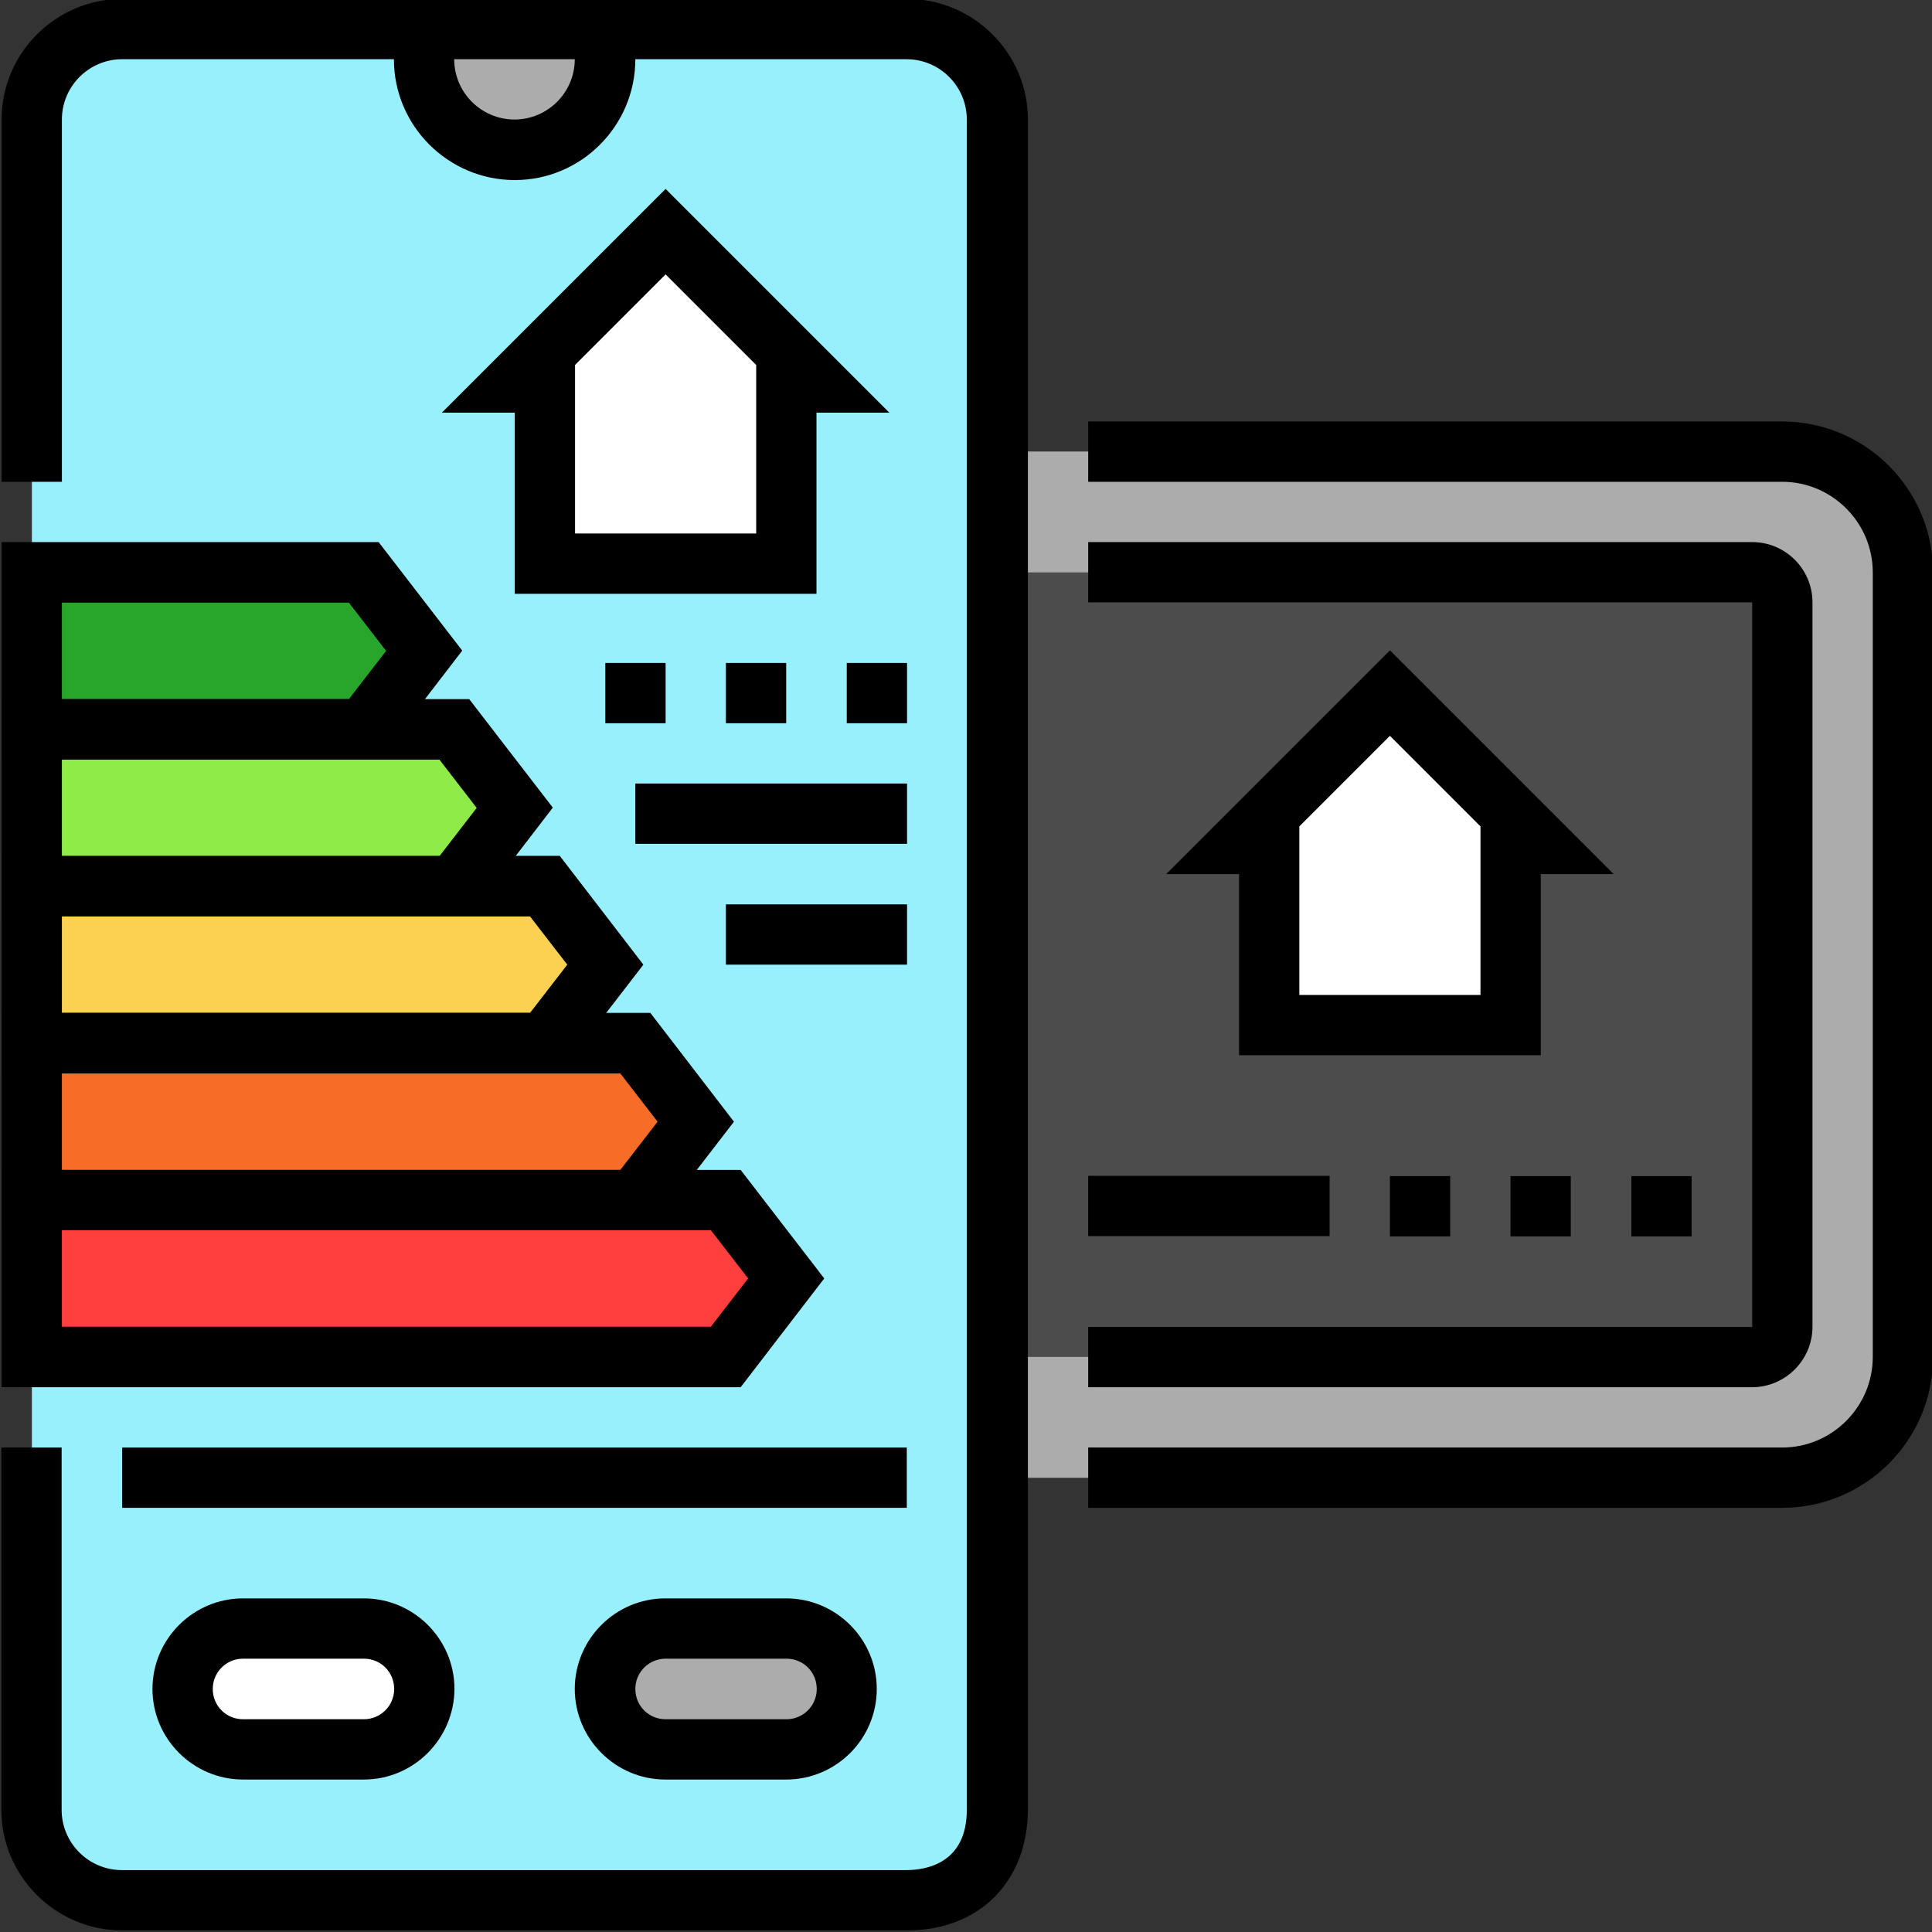 <?xml version="1.0" encoding="UTF-8"?>
<!DOCTYPE svg PUBLIC '-//W3C//DTD SVG 1.0//EN'
          'http://www.w3.org/TR/2001/REC-SVG-20010904/DTD/svg10.dtd'>
<svg height="72.1" preserveAspectRatio="xMidYMid meet" version="1.0" viewBox="13.9 14.0 72.1 72.1" width="72.1" xmlns="http://www.w3.org/2000/svg" xmlns:xlink="http://www.w3.org/1999/xlink" zoomAndPan="magnify"
><rect x="13.9" y="14.0" width="72.1" height="72.1" fill="#333333" stroke="none"/><g
  ><g id="change1_2"
    ><path d="M82.71,69.15H46.62V30.85H61.5h21.21c1.21,0,2.2,0.98,2.2,2.2v33.89C84.91,68.16,83.93,69.15,82.71,69.15z" fill="#acacac"
    /></g
    ><g id="change2_1"
    ><path d="M79.86,64.64H46.62V35.36h20.27h12.96c0.3,0,0.55,0.25,0.55,0.55v28.18C80.41,64.39,80.16,64.64,79.86,64.64z" fill="#4c4c4c"
    /></g
    ><g
    ><g
      ><g
        ><g id="change3_1"
          ><path d="M15.09,69.15v12.39c0,1.87,1.51,3.38,3.38,3.38h23.36h5.93c1.87,0,3.38-1.13,3.38-3.38V18.46 c0-1.87-1.51-3.38-3.38-3.38H22.26h-3.79c-1.87,0-3.38,1.51-3.38,3.38v12.39V69.15z" fill="#99f0fd"
          /></g
          ><g id="change4_17"
          ><path d="M47.75,86.04H18.46c-2.48,0-4.51-2.02-4.51-4.5V68.02h2.25v13.52c0,1.24,1.01,2.25,2.25,2.25h29.28 c0.68,0,2.25-0.22,2.25-2.25V18.46c0-1.24-1.01-2.25-2.25-2.25H18.46c-1.24,0-2.25,1.01-2.25,2.25v13.52h-2.25V18.46 c0-2.48,2.02-4.5,4.51-4.5h29.28c2.48,0,4.51,2.02,4.51,4.5v63.07C52.25,84.23,50.44,86.04,47.75,86.04z"
          /></g
        ></g
        ><g
        ><g
          ><g
            ><g
              ><g
                ><g
                  ><g
                    ><g
                      ><g
                        ><g
                          ><g
                            ><g
                              ><g
                                ><g id="change1_3"
                                  ><path d="M34.84,19.59h-1.73h-1.73c-0.91,0-1.65-0.74-1.65-1.65v-2.85h6.76v2.85 C36.49,18.85,35.75,19.59,34.84,19.59z" fill="#acacac"
                                  /></g
                                  ><g id="change4_19"
                                  ><path d="M33.11,20.72c-2.48,0-4.51-2.02-4.51-4.51v-2.25h9.01v2.25C37.61,18.7,35.59,20.72,33.11,20.72z M30.85,16.21c0,1.24,1.01,2.25,2.25,2.25c1.24,0,2.25-1.01,2.25-2.25H30.85z"
                                  /></g
                                ></g
                              ></g
                            ></g
                          ></g
                        ></g
                      ></g
                    ></g
                  ></g
                ></g
              ></g
            ></g
          ></g
        ></g
      ></g
    ></g
    ><g
    ><g
      ><g id="change5_1"
        ><path d="M27.48 41.22L15.09 41.22 15.09 35.36 27.48 35.36 29.73 38.29z" fill="#28a62b"
        /></g
        ><g id="change4_7"
        ><path d="M28.03,42.34H13.96v-8.11h14.07l3.12,4.05L28.03,42.34z M16.21,40.09h10.71l1.39-1.8l-1.39-1.8H16.21V40.09z"
        /></g
      ></g
      ><g
      ><g id="change6_1"
        ><path d="M30.85 47.07L15.09 47.07 15.09 41.22 30.85 41.22 33.11 44.14z" fill="#8feb48"
        /></g
        ><g id="change4_8"
        ><path d="M31.41,48.2H13.96v-8.11h17.45l3.12,4.05L31.41,48.2z M16.21,45.95H30.3l1.39-1.8l-1.39-1.8H16.21V45.95z"
        /></g
      ></g
      ><g
      ><g id="change7_1"
        ><path d="M34.23 52.93L15.09 52.93 15.09 47.07 34.23 47.07 36.49 50z" fill="#fad151"
        /></g
        ><g id="change4_16"
        ><path d="M34.79,54.05H13.96v-8.11h20.83L37.91,50L34.79,54.05z M16.21,51.8h17.47l1.39-1.8l-1.39-1.8H16.21V51.8z"
        /></g
      ></g
      ><g
      ><g id="change8_1"
        ><path d="M37.61 58.78L15.09 58.78 15.09 52.93 37.61 52.93 39.86 55.86z" fill="#f76d28"
        /></g
        ><g id="change4_11"
        ><path d="M38.17,59.91H13.96V51.8h24.21l3.12,4.06L38.17,59.91z M16.21,57.66h20.84l1.39-1.8l-1.39-1.8H16.21V57.66z"
        /></g
      ></g
      ><g
      ><g id="change9_1"
        ><path d="M40.99 64.64L15.09 64.64 15.09 58.78 40.99 58.78 43.24 61.71z" fill="#ff3e3e"
        /></g
        ><g id="change4_2"
        ><path d="M41.54,65.77H13.96v-8.11h27.58l3.12,4.05L41.54,65.77z M16.21,63.51h24.22l1.39-1.8l-1.39-1.8H16.21V63.51z"
        /></g
      ></g
    ></g
    ><g
    ><g id="change4_6"
      ><path d="M80.41,70.27h-25.9v-2.25h25.9c1.86,0,3.38-1.52,3.38-3.38V35.36c0-1.86-1.52-3.38-3.38-3.38h-25.9v-2.25h25.9 c3.11,0,5.63,2.53,5.63,5.63v29.28C86.04,67.75,83.51,70.27,80.41,70.27z"
      /></g
      ><g id="change4_13"
      ><path d="M79.28,65.77H54.51v-2.25h24.78V36.48H54.51v-2.25h24.78c1.24,0,2.25,1.01,2.25,2.25v27.03 C81.54,64.76,80.52,65.77,79.28,65.77z"
      /></g
    ></g
    ><g
    ><g
      ><g id="change10_1"
        ><path d="M28.63,74.78h-6.81c-0.61,0-1.1,0.49-1.1,1.1v2.31c0,0.61,0.49,1.1,1.1,1.1h3.41h3.41 c0.61,0,1.1-0.49,1.1-1.1v-2.31C29.73,75.27,29.24,74.78,28.63,74.78z" fill="#fff"
        /></g
        ><g id="change4_9"
        ><path d="M27.48,80.41h-4.51c-1.86,0-3.38-1.52-3.38-3.38c0-1.86,1.52-3.38,3.38-3.38h4.51c1.86,0,3.38,1.52,3.38,3.38 C30.85,78.89,29.34,80.41,27.48,80.41z M22.97,75.9c-0.62,0-1.13,0.5-1.13,1.13s0.5,1.13,1.13,1.13h4.51 c0.62,0,1.13-0.5,1.13-1.13s-0.5-1.13-1.13-1.13H22.97z"
        /></g
      ></g
      ><g
      ><g id="change1_1"
        ><path d="M44.4,74.78h-6.81c-0.61,0-1.1,0.49-1.1,1.1v2.31c0,0.61,0.49,1.1,1.1,1.1h3.41h3.4c0.61,0,1.1-0.49,1.1-1.1 v-2.31C45.5,75.27,45,74.78,44.4,74.78z" fill="#acacac"
        /></g
        ><g id="change4_12"
        ><path d="M43.24,80.41h-4.51c-1.86,0-3.38-1.52-3.38-3.38c0-1.86,1.52-3.38,3.38-3.38h4.51c1.86,0,3.38,1.52,3.38,3.38 C46.62,78.89,45.11,80.41,43.24,80.41z M38.74,75.9c-0.62,0-1.13,0.5-1.13,1.13s0.5,1.13,1.13,1.13h4.51 c0.62,0,1.13-0.5,1.13-1.13s-0.5-1.13-1.13-1.13H38.74z"
        /></g
      ></g
    ></g
    ><g id="change4_15"
    ><path d="M18.46 68.02H47.74V70.27H18.46z"
    /></g
    ><g
    ><g id="change10_2"
      ><path d="M38.74 22.64L33.11 28.28 34.23 28.28 34.23 35.03 43.24 35.03 43.24 28.28 44.37 28.28z" fill="#fff"
      /></g
      ><g id="change4_4"
      ><path d="M44.37,36.16H33.11V29.4h-2.72l8.35-8.35l8.35,8.35h-2.72V36.16z M35.36,33.91h6.76v-6.29l-3.38-3.38l-3.38,3.38V33.91z"
      /></g
    ></g
    ><g
    ><g id="change10_3"
      ><path d="M65.77 39.86L60.14 45.49 61.26 45.49 61.26 52.25 70.27 52.25 70.27 45.49 71.4 45.49z" fill="#fff"
      /></g
      ><g id="change4_5"
      ><path d="M71.4,53.38H60.14v-6.76h-2.72l8.35-8.35l8.35,8.35H71.4V53.38z M62.39,51.13h6.76v-6.29l-3.38-3.38l-3.38,3.38V51.13z"
      /></g
    ></g
    ><g id="change4_14"
    ><path d="M45.5,40.99v-2.25h2.25v2.25C45.5,40.99,47.75,40.99,45.5,40.99z M40.99,40.99v-2.25h2.25v2.25 C40.99,40.99,43.24,40.99,40.99,40.99z M36.49,40.99v-2.25h2.25v2.25C36.49,40.99,38.74,40.99,36.49,40.99z"
    /></g
    ><g id="change4_1"
    ><path d="M37.61 43.24H47.75V45.49H37.61z"
    /></g
    ><g id="change4_10"
    ><path d="M40.99 47.75H47.75V50H40.99z"
    /></g
    ><g id="change4_18"
    ><path d="M74.78,60.14v-2.25h2.25v2.25C74.78,60.14,77.03,60.14,74.78,60.14z M70.27,60.14v-2.25h2.25v2.25 C70.27,60.14,72.53,60.14,70.27,60.14z M65.77,60.14v-2.25h2.25v2.25C65.77,60.14,68.02,60.14,65.77,60.14z"
    /></g
    ><g id="change4_3"
    ><path d="M54.51 57.88H63.52V60.13H54.51z"
    /></g
  ></g
></svg
>
